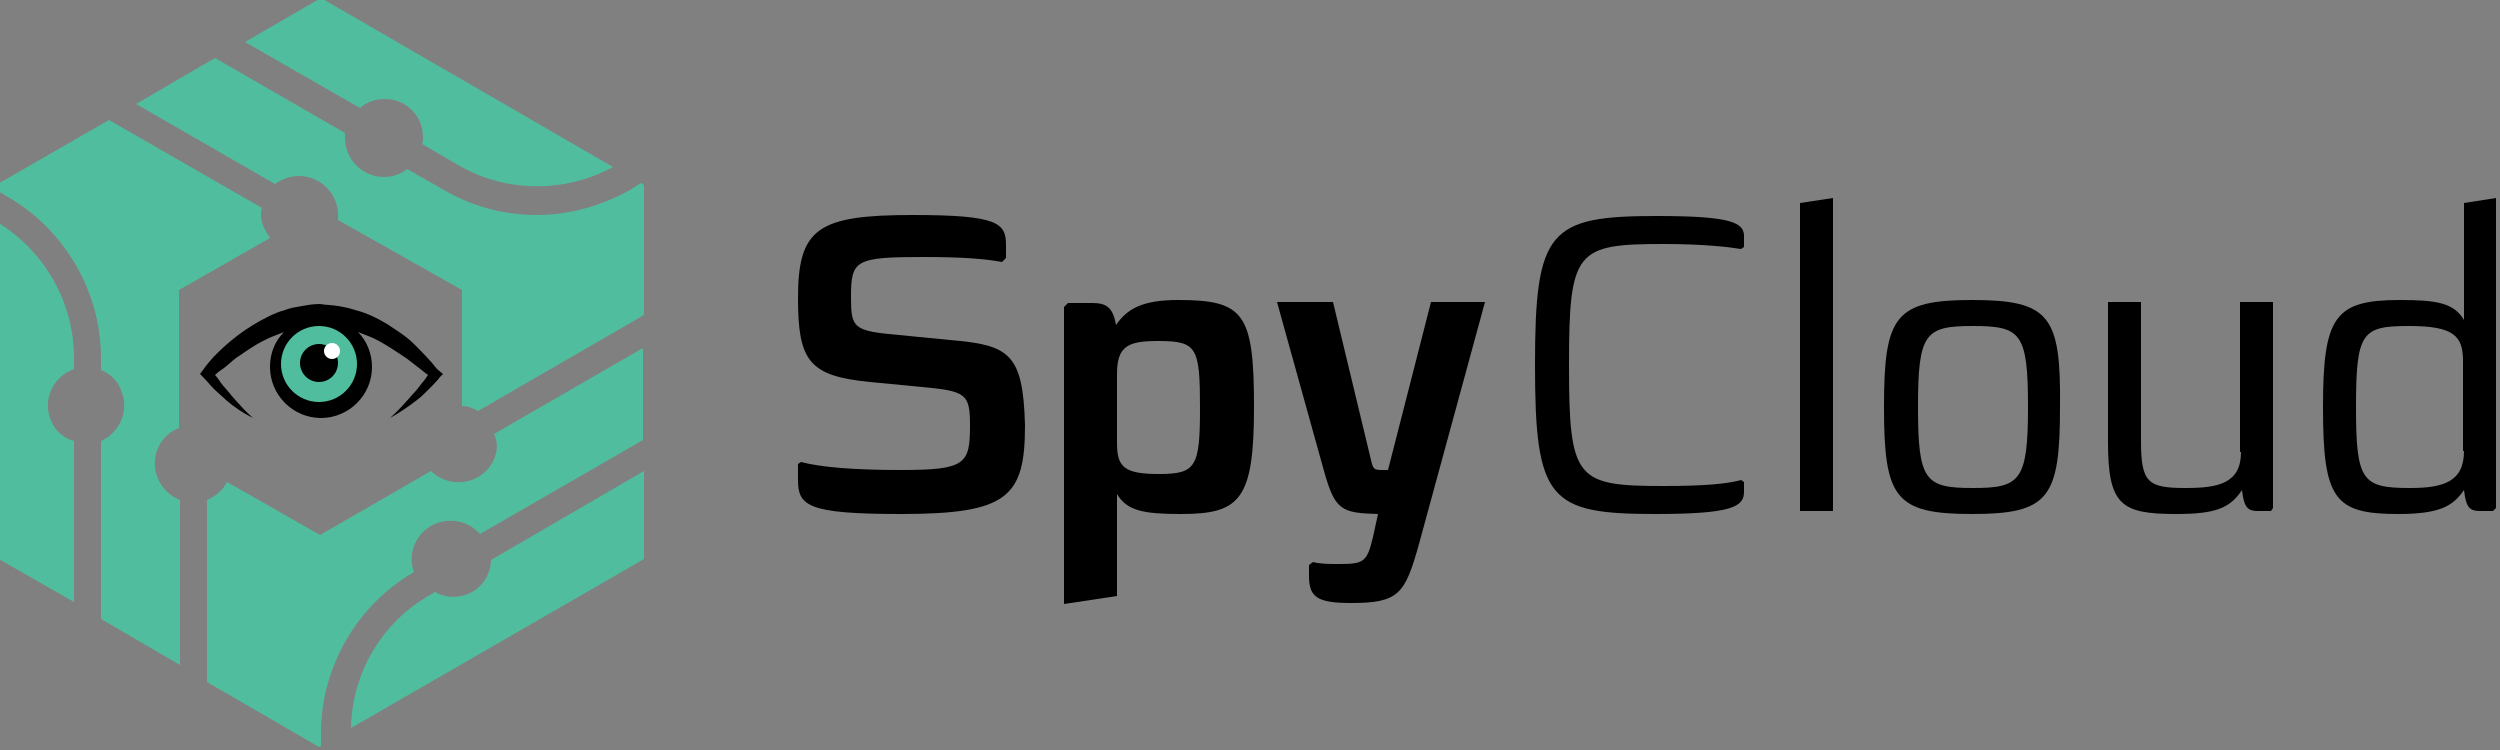 <svg xmlns="http://www.w3.org/2000/svg" xmlns:xlink="http://www.w3.org/1999/xlink" id="Layer_1" x="0px" y="0px" viewBox="0 0 250 75" style="enable-background:new 0 0 250 75;" xml:space="preserve"><rect x="0" y="0" width="250" height="75" fill="#808080" stroke="none"/> <style type="text/css"> .st0{fill:#50BE9E;} .st1{fill:#FFFFFF;} </style> <g> <g> <path d="M95,34l-5.1-0.5c-4.6-0.4-4.8-0.7-4.8-3.8c0-3.7,0.4-4,7.3-4c4,0,6.2,0.2,7.8,0.5l0.4-0.4v-1.3c0-2.2-0.8-3-9.3-3 c-9.5,0-11.5,1.3-11.5,8.3c0,6.3,1.1,7.8,7.2,8.4l5.2,0.5c4.4,0.4,4.8,0.7,4.8,3.8c0,3.9-0.4,4.5-6.9,4.5c-4.9,0-8.1-0.3-10-0.8 l-0.3,0.2V48c0,2.6,1,3.4,10.3,3.4c10.7,0,12.4-1.7,12.4-8.9C102.3,35.3,100.9,34.5,95,34z"></path> <path d="M117.8,30c-3.6,0-5.1,0.9-6.2,2.5c-0.3-1.8-1-2.2-2.4-2.2h-2.4l-0.4,0.4v29.7l5.3-0.8l0-10.2c1,1.7,2.7,2,6.4,2 c5.9,0,7.3-1.4,7.3-10.7C125.4,31.3,124.4,30,117.8,30z M115.9,47.4c-3.5,0-4.2-0.7-4.2-3.1v-6.9c0-2.8,1.1-3.3,4.1-3.3 c3.9,0,4.2,0.6,4.2,6.7C120,46.7,119.6,47.4,115.9,47.4z"></path> <path d="M138.8,47h-0.6c-0.8,0-0.9-0.1-1.1-1l-3.8-15.8h-5.6l4.7,16.9c1.1,3.9,1.7,4.2,5.4,4.3l-0.5,2.3c-0.6,2.5-0.9,2.7-3.4,2.7 c-0.9,0-1.9,0-2.6-0.2l-0.4,0.3v1.1c0,2.1,0.8,2.7,4.2,2.7c4.8,0,5.4-0.9,6.8-5.9l6.6-24.2h-5.4L138.8,47z"></path> <path d="M165.7,21.6c-10.8,0-12.2,1.4-12.2,14.9c0,13.5,1.4,14.9,12,14.9c7.6,0,8.9-0.7,8.9-2.2v-1l-0.3-0.2 c-1.4,0.4-3.8,0.6-7.7,0.6c-8.8,0-9.5-0.6-9.5-12.1s0.7-12.1,9.5-12.1c3.9,0,6.5,0.3,7.7,0.5l0.3-0.2v-0.9 C174.5,22.3,173.4,21.6,165.7,21.6z"></path> <polygon points="180,51.1 183.3,51.1 183.3,19.8 180,20.3 "></polygon> <path d="M197.2,30c-7.7,0-8.8,1.6-8.8,10.7c0,9.1,1.1,10.7,8.8,10.7c7.7,0,8.8-1.6,8.8-10.7C206.1,31.6,205,30,197.2,30z M197.3,48.8c-4.8,0-5.5-0.7-5.5-8.1c0-7.4,0.7-8.1,5.5-8.1c4.8,0,5.5,0.7,5.5,8.1C202.8,48.1,202,48.8,197.3,48.8z"></path> <path d="M224.1,45.2c0,3.1-2.2,3.6-5.5,3.6c-3.8,0-4.5-0.5-4.5-4.7V30.2h-3.3v14c0,6.3,1.3,7.2,6.8,7.2c4,0,5.4-0.6,6.6-2.4 c0.2,1.8,0.6,2.1,1.6,2.1h1.3l0.2-0.3V30.2h-3.3V45.2z"></path> <path d="M246.4,20.3V32c-1-1.7-2.7-2-6.4-2c-6.5,0-7.7,1.6-7.7,10.7c0,9.2,1.1,10.7,7.5,10.7c4.2,0,5.5-0.8,6.6-2.4 c0.2,1.8,0.6,2.1,1.6,2.1h1.3l0.3-0.3V19.8L246.4,20.3z M246.4,45.1c0,3.1-2.1,3.7-5.4,3.7c-4.8,0-5.4-0.7-5.4-8.1 c0-7.5,0.6-8.1,5.3-8.1c4.5,0,5.4,1,5.4,3.5V45.1z"></path> </g> <g> <path class="st0" d="M42.3,13.7c0,0.2,0,0.5-0.1,0.7l3.6,2.1c4.8,2.8,10.7,2.8,15.5,0.2L32.1-0.2l-7.6,4.4L36,10.8 c0.7-0.6,1.5-0.9,2.5-0.9C40.6,9.9,42.3,11.6,42.3,13.7z"></path> <path class="st0" d="M63,19c-2.9,1.6-6.1,2.5-9.3,2.5c-3.2,0-6.4-0.8-9.3-2.5l-3.7-2.1c-0.6,0.5-1.4,0.8-2.3,0.8 c-2.1,0-3.9-1.7-3.9-3.9c0-0.2,0-0.3,0-0.5l-13-7.5l-7.9,4.6l13.9,8c0.7-0.5,1.5-0.8,2.4-0.8c2.1,0,3.9,1.7,3.9,3.9 c0,0.2,0,0.3,0,0.5L46.2,29v11.6c0.6,0,1.1,0.2,1.6,0.5l16.6-9.6v-13l-0.3-0.2L63,19z"></path> <path class="st0" d="M5,41.8c-0.7-2,0.4-4.2,2.4-4.9l0-1.1c0-5.5-2.9-10.7-7.7-13.6v33.6l7.7,4.4l0-16.1C6.3,43.8,5.4,43,5,41.8z"></path> <path class="st0" d="M15.7,47.6c-0.7-1.9,0.3-4.1,2.2-4.8V29l9.1-5.2c-0.5-0.7-0.9-1.5-0.9-2.4c0-0.2,0-0.4,0.1-0.6L10.9,12 l-11.3,6.5V19l1.2,0.7c5.7,3.3,9.3,9.5,9.3,16.1l0,1.2c1,0.4,1.8,1.2,2.1,2.3c0.7,1.9-0.3,4-2.1,4.8l0,17.8l7.9,4.6V50 C17,49.6,16.1,48.8,15.7,47.6z"></path> <path class="st0" d="M48.6,47.1c-1.5,1.5-4,1.5-5.5,0c0,0,0,0,0,0l-11.1,6.4l-9.3-5.3c-0.4,0.8-1.1,1.4-2,1.8v18.2l11.2,6.5 l0.2-0.1l0-1.3c0-6.6,3.6-12.8,9.3-16.1l0,0c-0.5-1.3-0.2-2.9,0.9-4c1.5-1.5,4-1.5,5.5,0c0.1,0.1,0.1,0.1,0.2,0.2l16.3-9.4v-9.2 l-14.9,8.6C50,44.6,49.6,46.1,48.6,47.1z"></path> <path class="st0" d="M43.5,59.2L43,59.5c-4.8,2.7-7.8,7.8-7.9,13.3l29.3-16.9v-8.8L49.1,56c0,0.9-0.4,1.9-1.1,2.6 C46.8,59.8,44.9,60,43.5,59.2z"></path> <g> <path d="M43.7,36.9c-0.7-0.9-1.5-1.7-2.3-2.5c-0.8-0.8-1.8-1.4-2.7-2c-1-0.6-2-1.1-3.2-1.4c-0.6-0.2-1.1-0.3-1.7-0.4 c-0.6-0.1-1.2-0.1-1.8-0.2c-0.7,0-1.2,0.1-1.8,0.2c-0.6,0.1-1.2,0.2-1.7,0.4c-1.1,0.3-2.2,0.9-3.2,1.5c-1,0.6-1.9,1.3-2.7,2 c-0.9,0.8-1.6,1.5-2.3,2.5l-0.3,0.4l0.3,0.3c0.4,0.4,0.7,0.8,1.1,1.2c0.4,0.4,0.8,0.7,1.2,1.1c0.8,0.7,1.7,1.3,2.7,1.8 c-0.8-0.7-1.5-1.5-2.2-2.3c-0.3-0.4-0.7-0.8-1-1.2c-0.2-0.3-0.4-0.6-0.6-0.8c0.3-0.3,0.6-0.5,0.9-0.7c0.4-0.3,0.8-0.7,1.2-1 c0.9-0.6,1.7-1.2,2.7-1.7c0.7-0.4,1.4-0.6,2.1-0.9c-0.9,0.9-1.4,2.1-1.4,3.5c0,2.8,2.3,5.1,5.1,5.1s5.1-2.3,5.1-5.1 c0-1.3-0.5-2.6-1.4-3.5c0.7,0.3,1.4,0.5,2.1,0.9c0.9,0.5,1.8,1.1,2.7,1.7c0.4,0.3,0.8,0.6,1.3,1c0.3,0.2,0.6,0.5,0.9,0.7 c-0.2,0.3-0.4,0.6-0.6,0.8c-0.3,0.4-0.6,0.8-1,1.2c-0.7,0.8-1.4,1.6-2.2,2.3c0.9-0.5,1.8-1.1,2.7-1.8c0.4-0.3,0.8-0.7,1.2-1.1 c0.4-0.4,0.8-0.8,1.1-1.2l0.3-0.3L43.7,36.9z"></path> <circle class="st0" cx="31.9" cy="36.4" r="3.8"></circle> <circle cx="31.9" cy="36.3" r="1.9"></circle> <circle class="st1" cx="33.2" cy="35.1" r="0.8"></circle> </g> </g> </g> </svg>